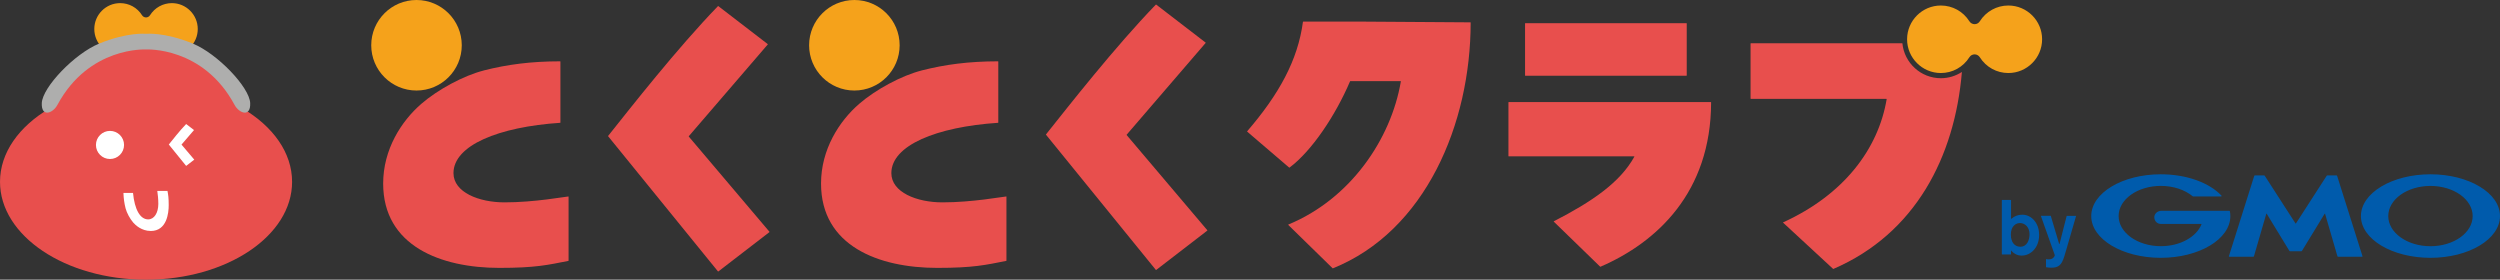 <svg viewBox="0 0 775.45 86.75" xmlns="http://www.w3.org/2000/svg"><rect x="0" y="0" width="775.45" height="86.75" fill="#333333" stroke="none"/><path d="m53.32 17.03c-2.77 0-5.31-1.4-6.79-3.76-.27-.42-.73-.68-1.23-.68s-.97.26-1.23.68c-1.49 2.35-4.03 3.76-6.79 3.76-4.43 0-8.03-3.6-8.03-8.03s3.59-8.03 8.02-8.03c2.77 0 5.31 1.4 6.79 3.76.27.42.73.68 1.23.68s.97-.26 1.23-.68c1.49-2.35 4.03-3.76 6.79-3.76 4.43 0 8.03 3.6 8.03 8.03s-3.6 8.03-8.03 8.03z" fill="#f5a21b"/><path d="m75.24 33.63c-4.57-12.09-16.25-20.68-29.94-20.68s-25.37 8.6-29.94 20.68c-9.42 5.56-15.36 13.7-15.36 22.77 0 16.76 20.28 30.35 45.3 30.35s45.3-13.59 45.3-30.35c0-9.07-5.94-17.21-15.36-22.77z" fill="#e84f4d"/><path d="m59.8 13.51c-8.9-3.64-14.51-3.02-14.51-3.02s-5.61-.61-14.51 3.02c-7.66 3.13-17.62 13.56-17.82 18.47-.19 4.49 3.43 3.19 4.84.57 9.8-18.23 27.48-17.2 27.48-17.2s17.69-1.03 27.48 17.2c1.41 2.62 5.03 3.92 4.84-.57-.2-4.91-10.16-15.34-17.82-18.47z" fill="#aeaead"/><g fill="#fff"><circle cx="34.12" cy="44.96" r="4.36"/><path d="m60.18 40.34-3.88 4.51 3.96 4.67-2.52 1.94-5.38-6.63c1.11-1.39 3.38-4.29 5.38-6.36z"/><path d="m46.75 71.64c-2.85 0-4.75-1.83-5.43-2.61-1.02-1.18-2.02-3.03-2.37-4.42-.4-1.57-.61-3.07-.66-4.77h2.97c.49 5.16 2.22 8.21 4.7 8.21 1.85 0 3.15-1.98 3.15-4.82 0-1.52-.18-3.05-.32-4.01h3.16c.23 1.19.38 2.16.38 4.41 0 2.41-.54 8.02-5.58 8.02z"/></g><g fill="#e84f4d"><path d="m238.16 13.77-24.52 28.49s-.02.06 0 .09l25.04 29.55s.02.07-.01.09l-15.87 12.22s-.07.02-.09-.01l-34.09-41.95s-.02-.06 0-.08c7.05-8.84 21.4-27.17 34.09-40.28.02-.02.06-.03.09 0l15.35 11.8s.03.07 0 .1z"/><path d="m373.98 13.3-24.52 28.49s-.02.06 0 .09l25.04 29.55s.02.07-.01.09l-15.87 12.22s-.07.02-.09-.01l-34.09-41.95s-.02-.06 0-.08c7.05-8.84 21.4-27.17 34.09-40.28.02-.02.06-.03.09 0l15.35 11.8s.03.07 0 .1z"/><path d="m456.17 7.01c-.02 31.4-13.99 64.65-42.74 76.22-.02 0-.05 0-.07-.01l-13.77-13.46s-.02-.09.02-.11c19.16-7.89 31.85-26.38 34.91-44.41 0-.04-.02-.08-.07-.08h-15.62s-.05.02-.06.04c-4.51 10.58-11.88 21.64-18.8 26.79-.03.02-.06.02-.08 0l-13.05-11.17s-.03-.07 0-.09c9.84-11.42 15.72-22.01 17.31-33.96 0-.03.03-.06.06-.06h19.49l32.4.22s.07.03.07.07z"/><path d="m481.96 68.64c11.79-6.06 20.56-12.01 24.98-20.04.02-.04 0-.1-.06-.1h-38.92s-.07-.03-.07-.07v-16.69s.03-.07.07-.07h62.72s.07.03.07.07c-.03 27.9-16.81 43.43-34.33 51-.02.01-.05 0-.07-.01l-14.41-13.99s-.02-.09.02-.11zm41.16-45.15h-50.01s-.07-.03-.07-.07v-16.16s.03-.07.07-.07h50.01s.07.03.07.07v16.16s-.03.07-.07.07z"/><path d="m285.83 21.86c7.35-1.86 14.6-2.83 23.75-2.84.04 0 .07.03.07.07v18.93s-.03.06-.06.07c-19.14 1.27-33.11 7.01-33.11 15.61 0 5.97 7.92 9.07 15.84 9.07 9.33 0 18.66-1.76 19.8-1.83.04 0 .06.03.06.07v19.85s-.02.06-.05.06c-6.4 1.26-10.19 2.17-21.41 2.17-18.14 0-36.05-6.77-36.05-26.17 0-10.56 5.61-19.31 11.82-24.7 5.09-4.42 13.14-8.77 19.35-10.35z"/></g><circle cx="265.01" cy="14.04" fill="#f5a21b" r="14.04"/><path d="m150.01 21.86c7.35-1.86 14.6-2.83 23.75-2.84.04 0 .07.03.07.07v18.93s-.03.06-.06.07c-19.14 1.27-33.11 7.01-33.11 15.61 0 5.97 7.92 9.07 15.84 9.07 9.33 0 18.66-1.76 19.8-1.83.04 0 .06.03.06.07v19.85s-.02.06-.05.06c-6.4 1.26-10.19 2.17-21.41 2.17-18.14 0-36.05-6.77-36.05-26.17 0-10.56 5.61-19.31 11.82-24.7 5.09-4.42 13.14-8.77 19.35-10.35z" fill="#e84f4d"/><circle cx="129.19" cy="14.04" fill="#f5a21b" r="14.04"/><path d="m590.07 13.42h-47.01s-.07.03-.07.07v17.1s.03.07.07.07h42.08s.07.04.07.08c-2.6 15.45-13.23 29.62-32.1 38.22-.04.02-.05.08-.02.11l15.51 14.34s.05.02.07.01c25.45-10.96 37.67-34.79 39.87-61.1-1.88 1.22-4.12 1.94-6.52 1.94-6.23 0-11.35-4.75-11.94-10.83z" fill="#e84f4d"/><path d="m622.95 22.65c-3.61 0-6.92-1.83-8.86-4.9-.35-.55-.96-.89-1.61-.89s-1.26.33-1.61.89c-1.94 3.07-5.25 4.9-8.86 4.9-5.77 0-10.47-4.7-10.47-10.47s4.7-10.47 10.47-10.47c3.61 0 6.92 1.83 8.86 4.9.35.55.96.89 1.61.89s1.26-.33 1.61-.89c1.94-3.06 5.25-4.9 8.86-4.9 5.77 0 10.47 4.69 10.47 10.47s-4.7 10.47-10.47 10.47z" fill="#f5a21b"/><path d="m629.52 72.83c-.05 1.58-.74 3.7-2.85 3.7-.24 0-2.18 0-2.75-2.27-.1-.29-.19-.79-.19-1.54 0-2.55 1.53-3.54 2.82-3.54 1.55 0 3.04 1.28 2.97 3.65zm-8.59-10.75v16.77s.03.07.07.07h2.78v-1.25c.62.73 1.7 1.61 3.28 1.61 2.85 0 5.44-2.49 5.44-6.4s-2.54-6.29-5.24-6.29c-1.27 0-2.43.44-3.36 1.27-.04.04-.11.01-.11-.05v-5.72s-.03-.07-.07-.07h-2.72s-.07.03-.07.07zm22.96 4.86s.08.04.06.08l-3.01 10.36-.67 2.25c-.81 2.51-1.7 3.4-3.92 3.4-.88 0-1.34-.08-1.67-.14-.03 0-.05-.03-.05-.06v-2.45c.26.05.48.07.76.07.22 0 .84 0 1.3-.32.33-.21.67-.73.67-.98l-4.3-12.12s.02-.09.06-.09h2.94s.05.02.06.05l2.58 8.66c.02.06.11.06.13 0l2.2-8.65s.03-.05.06-.05h2.8zm68.18 11h1.72c.08 0 .19-.06.24-.14l7.04-11.52s.1-.04.12.02l3.83 13.18c.02.09.11.15.2.15h7.47c.09 0 .13-.07.11-.15l-7.87-24.93c-.03-.08-.12-.15-.21-.15h-2.8c-.09 0-.2.05-.24.13l-9.54 14.79s-.08.04-.11 0l-9.54-14.79c-.05-.08-.16-.13-.25-.13h-2.81c-.09 0-.18.07-.21.15l-7.87 24.93c-.02.09.02.15.11.15h7.47c.09 0 .18-.07.2-.15l3.83-13.18c.02-.06.09-.06.12-.02l7.03 11.52c.05.07.15.14.24.14zm-20.39-12.42c-.01-.07-.08-.13-.15-.13h-21.13c-1.04 0-2.03.72-2.16 1.75-.16 1.26.8 2.32 2.02 2.32h12.54s.08.05.06.09c-1.55 3.93-6.61 6.81-12.61 6.81-7.23 0-13.1-4.19-13.1-9.35s5.87-9.35 13.1-9.35c3.95 0 7.5 1.25 9.89 3.23h.02s.06.04.09.04h8.69c.09 0 .16-.06.16-.15 0-.04-.02-.07-.04-.11 0 0-.01 0-.02 0-3.7-3.95-10.73-6.61-18.81-6.61-11.91 0-21.57 5.8-21.57 12.96s9.66 12.95 21.57 12.95 21.58-5.79 21.58-12.95c0-.51-.05-1.01-.15-1.5zm62.2-11.46c-11.91 0-21.57 5.8-21.57 12.96s9.66 12.95 21.57 12.95 21.57-5.79 21.57-12.95-9.66-12.96-21.57-12.96zm0 22.31c-7.23 0-13.09-4.19-13.09-9.35s5.86-9.35 13.09-9.35 13.09 4.18 13.09 9.35-5.86 9.35-13.09 9.35z" fill="#005bac"/></svg>